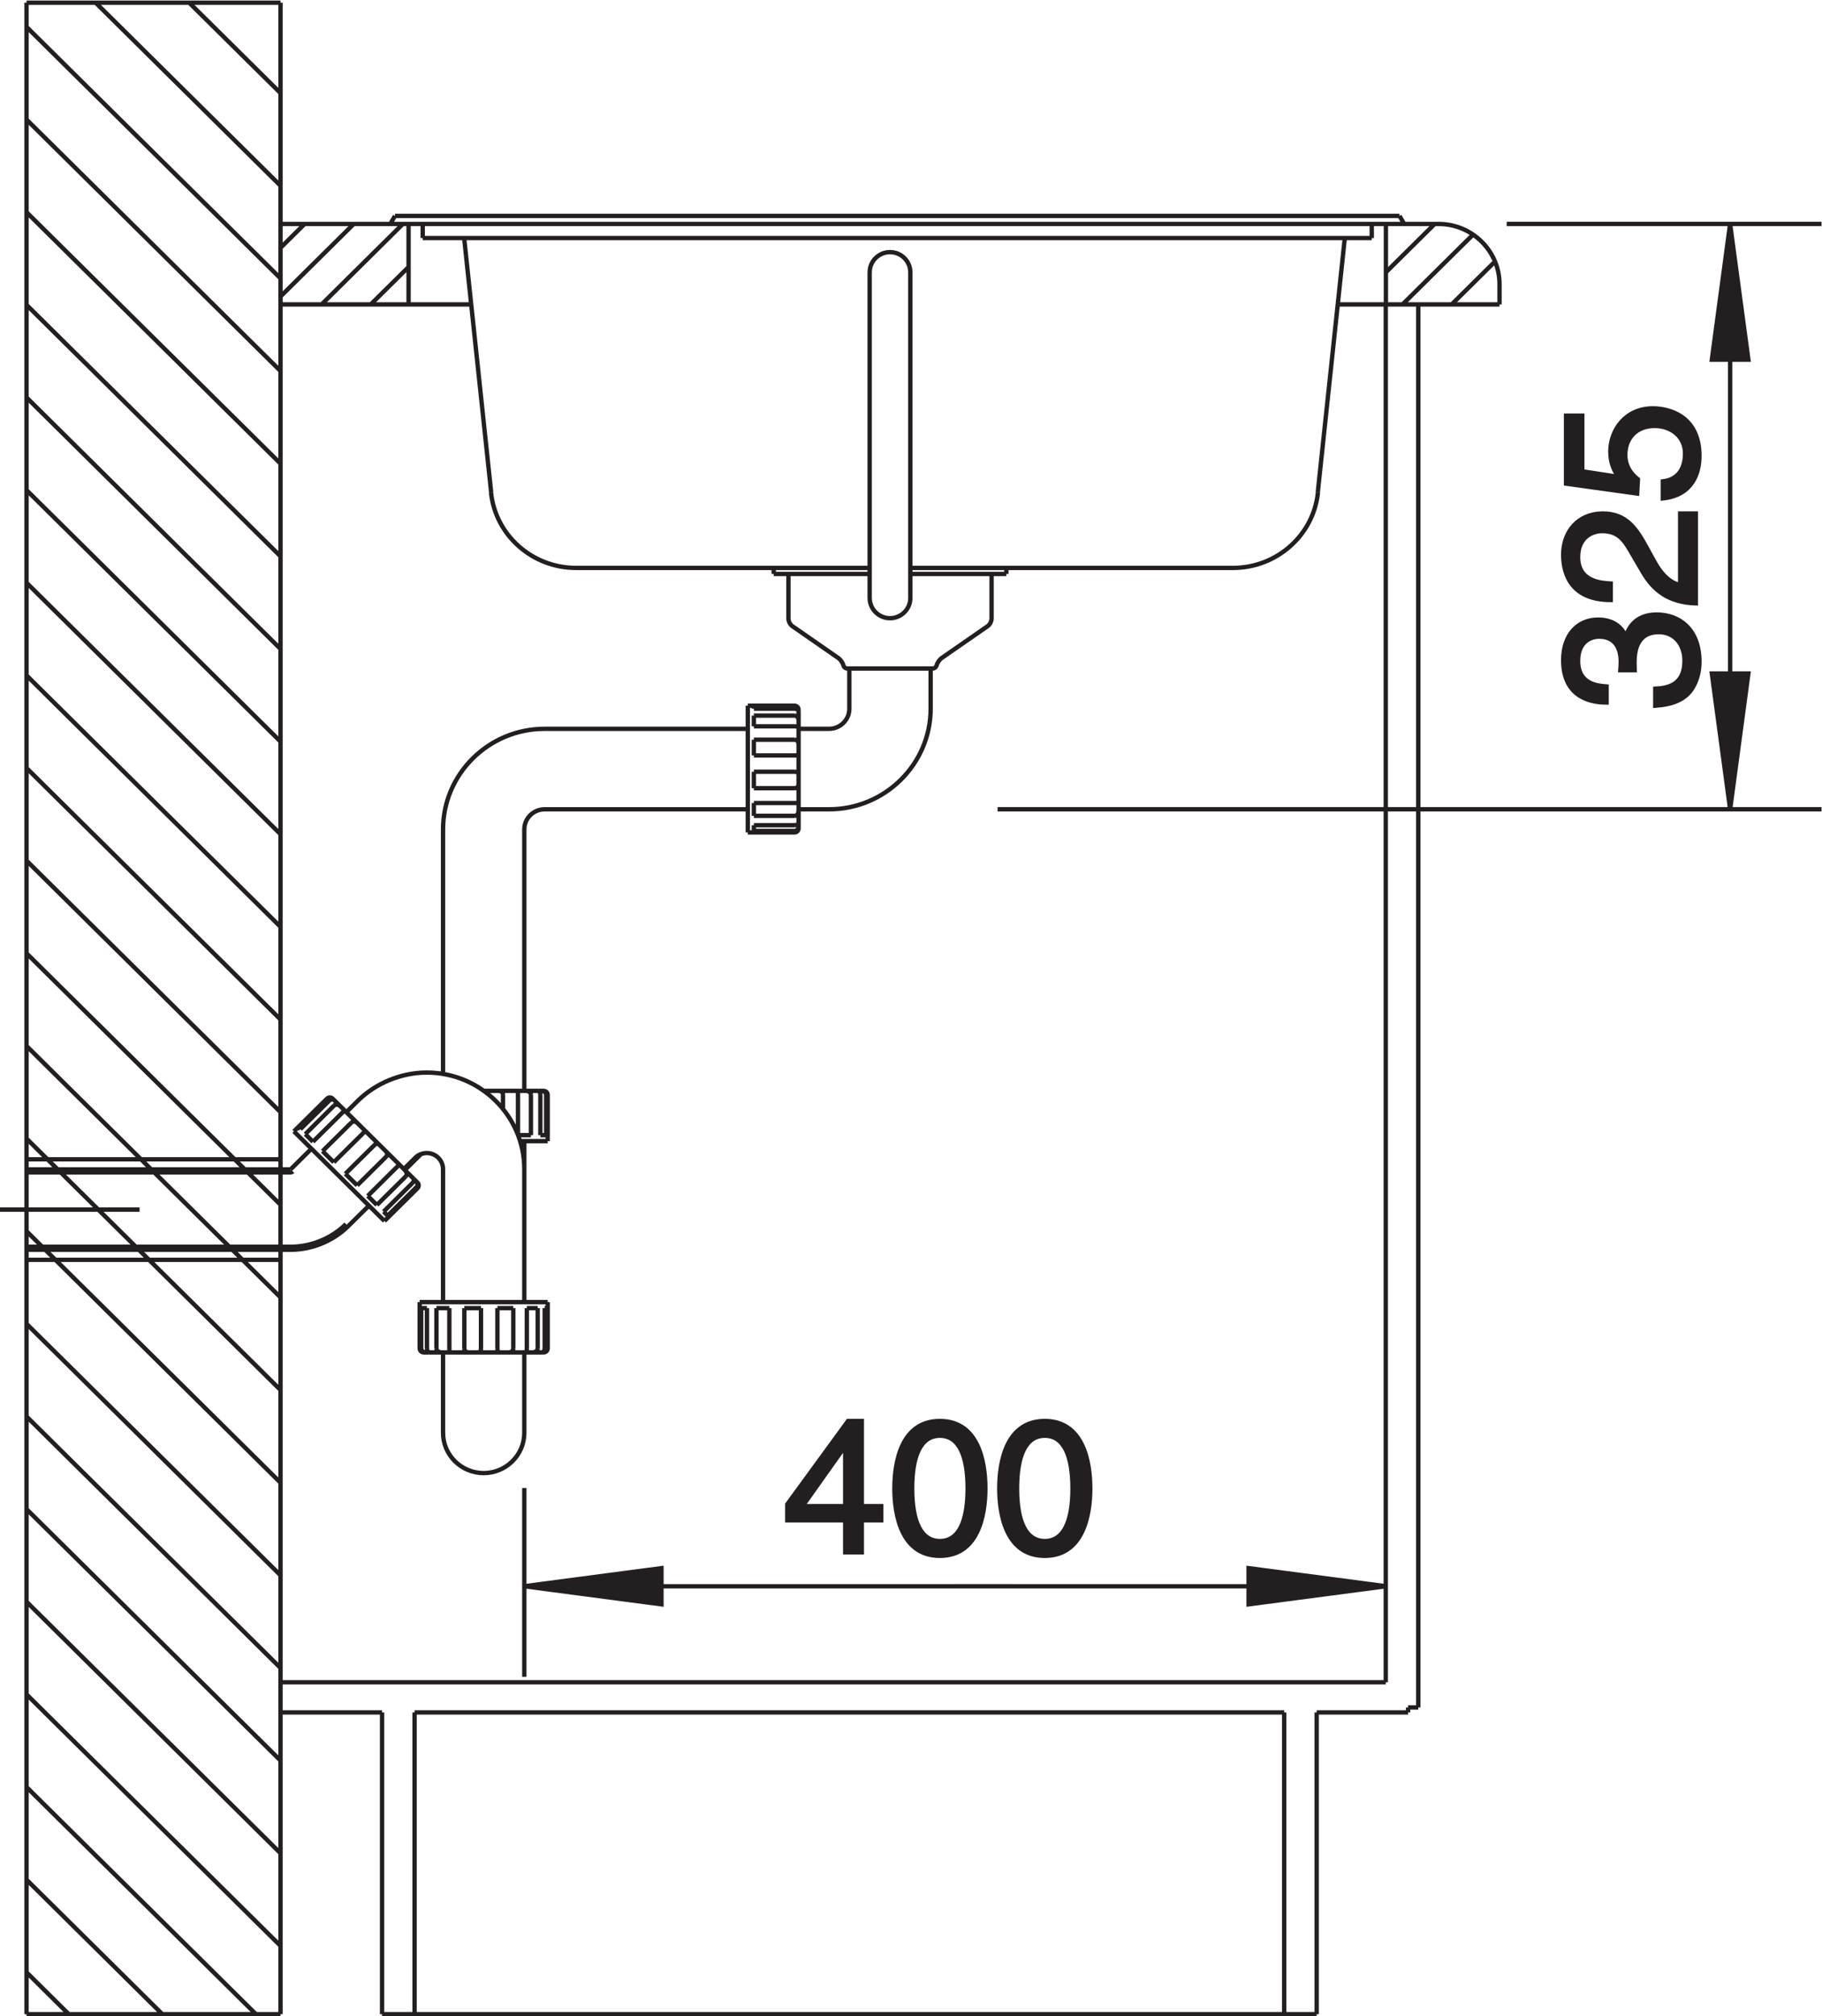 <?xml version="1.0" encoding="UTF-8" standalone="no"?>
<!-- Created with Inkscape (http://www.inkscape.org/) -->

<svg
   version="1.1"
   id="svg2"
   xml:space="preserve"
   width="79.263"
   height="87.679"
   viewBox="0 0 79.263 87.679"
   xmlns="http://www.w3.org/2000/svg"
   xmlns:svg="http://www.w3.org/2000/svg"><defs
     id="defs6"><clipPath
       clipPathUnits="userSpaceOnUse"
       id="clipPath16"><path
         d="M 0,65.759 H 59.447 V 0 H 0 Z"
         id="path14" /></clipPath></defs><g
     id="g8"
     transform="matrix(1.333,0,0,-1.333,0,87.679)"><g
       id="g10"><g
         id="g12"
         clip-path="url(#clipPath16)"><g
           id="g18"
           transform="translate(53.35,43.912)"><path
             d="m 0,0 c 0,0.079 -0.007,0.165 -0.007,0.244 0,0.365 0.069,0.999 0.795,0.999 0.498,0 0.837,-0.384 0.837,-0.932 0,-0.798 -0.548,-0.896 -0.954,-0.914 v -0.555 c 0.498,0.037 0.997,0.165 1.249,0.64 0.112,0.207 0.192,0.476 0.192,0.792 0,1.091 -0.684,1.542 -1.392,1.542 -0.578,0 -0.874,-0.299 -1.01,-0.713 h -0.012 c -0.074,0.231 -0.339,0.548 -0.892,0.548 -0.66,0 -1.14,-0.493 -1.14,-1.322 0,-1.127 0.782,-1.383 1.416,-1.383 v 0.524 c -0.302,0.024 -0.93,0.073 -0.93,0.835 0,0.639 0.425,0.792 0.684,0.792 0.542,0 0.708,-0.402 0.708,-0.817 0,-0.091 -0.006,-0.189 -0.013,-0.28 z"
             style="fill:#231f20;fill-opacity:1;fill-rule:nonzero;stroke:none"
             id="path20" /></g><g
           id="g22"
           transform="translate(52.567,46.739)"><path
             d="m 0,0 c -0.302,0.018 -1.065,0.055 -1.065,0.865 0,0.628 0.437,0.847 0.782,0.847 0.566,0 0.745,-0.329 1.01,-0.786 L 1.059,0.359 C 1.397,-0.213 1.878,-0.615 2.776,-0.646 V 2.285 H 2.266 V -0.042 C 2.1,-0.018 1.761,0.11 1.435,0.695 L 1.188,1.14 c -0.344,0.639 -0.67,1.145 -1.447,1.145 -0.806,0 -1.293,-0.597 -1.293,-1.341 0,-0.463 0.142,-1.48 1.552,-1.48 z"
             style="fill:#231f20;fill-opacity:1;fill-rule:nonzero;stroke:none"
             id="path24" /></g><g
           id="g26"
           transform="translate(51.638,50.401)"><path
             d="m 0,0 v 1.815 h -0.529 v -2.217 l 2.32,-0.323 0.025,0.463 C 1.552,-0.061 1.403,0.219 1.403,0.53 c 0,0.53 0.339,0.95 0.961,0.95 0.542,0 0.991,-0.347 0.991,-0.901 0,-0.482 -0.221,-0.853 -0.726,-0.908 V -0.884 C 3.596,-0.78 3.824,-0.061 3.824,0.5 3.824,1.84 2.783,2.053 2.303,2.053 1.41,2.053 0.917,1.34 0.917,0.646 0.917,0.262 1.047,0 1.188,-0.183 Z"
             style="fill:#231f20;fill-opacity:1;fill-rule:nonzero;stroke:none"
             id="path28" /></g><g
           id="g30"
           transform="translate(51.638,50.401)"><path
             d="m 0,0 v 1.815 h -0.529 v -2.217 l 2.32,-0.323 0.025,0.463 C 1.552,-0.061 1.403,0.219 1.403,0.53 c 0,0.53 0.339,0.95 0.961,0.95 0.542,0 0.991,-0.347 0.991,-0.901 0,-0.482 -0.221,-0.853 -0.726,-0.908 V -0.884 C 3.596,-0.78 3.824,-0.061 3.824,0.5 3.824,1.84 2.783,2.053 2.303,2.053 1.41,2.053 0.917,1.34 0.917,0.646 0.917,0.262 1.047,0 1.188,-0.183 Z m 0.93,-3.662 c -0.302,0.018 -1.066,0.055 -1.066,0.865 0,0.628 0.438,0.847 0.782,0.847 0.567,0 0.746,-0.329 1.01,-0.786 l 0.332,-0.567 c 0.339,-0.572 0.82,-0.974 1.718,-1.005 v 2.931 H 3.195 V -3.705 C 3.029,-3.68 2.69,-3.552 2.364,-2.967 l -0.246,0.445 c -0.345,0.639 -0.671,1.145 -1.447,1.145 -0.807,0 -1.293,-0.597 -1.293,-1.341 0,-0.463 0.142,-1.48 1.552,-1.48 z m 0.782,-2.827 c 0,0.079 -0.007,0.164 -0.007,0.243 0,0.366 0.068,1 0.795,1 0.498,0 0.837,-0.384 0.837,-0.933 0,-0.798 -0.548,-0.895 -0.954,-0.913 v -0.555 c 0.498,0.037 0.997,0.165 1.249,0.64 0.112,0.207 0.192,0.475 0.192,0.792 0,1.09 -0.684,1.542 -1.392,1.542 -0.578,0 -0.874,-0.299 -1.01,-0.713 H 1.41 c -0.074,0.231 -0.339,0.548 -0.892,0.548 -0.66,0 -1.14,-0.494 -1.14,-1.322 0,-1.128 0.782,-1.383 1.416,-1.383 v 0.523 c -0.302,0.025 -0.93,0.074 -0.93,0.835 0,0.64 0.425,0.792 0.684,0.792 0.542,0 0.708,-0.401 0.708,-0.816 0,-0.091 -0.006,-0.189 -0.013,-0.28 z"
             style="fill:none;stroke:#231f20;stroke-width:0.142;stroke-linecap:butt;stroke-linejoin:miter;stroke-miterlimit:2.613;stroke-dasharray:none;stroke-opacity:1"
             id="path32" /></g><g
           id="g34"
           transform="translate(57.06,54.041)"><path
             d="M 0,0 -0.597,4.429 -1.193,0 Z"
             style="fill:#231f20;fill-opacity:1;fill-rule:nonzero;stroke:none"
             id="path36" /></g><g
           id="g38"
           transform="translate(57.06,54.041)"><path
             d="M 0,0 -0.597,4.429 -1.193,0 Z"
             style="fill:none;stroke:#231f20;stroke-width:0.142;stroke-linecap:butt;stroke-linejoin:miter;stroke-miterlimit:2.613;stroke-dasharray:none;stroke-opacity:1"
             id="path40" /></g><g
           id="g42"
           transform="translate(55.867,43.805)"><path
             d="M 0,0 0.597,-4.429 1.193,0 Z"
             style="fill:#231f20;fill-opacity:1;fill-rule:nonzero;stroke:none"
             id="path44" /></g><g
           id="g46"
           transform="translate(55.867,43.805)"><path
             d="M 0,0 0.597,-4.429 1.193,0 Z"
             style="fill:none;stroke:#231f20;stroke-width:0.142;stroke-linecap:butt;stroke-linejoin:miter;stroke-miterlimit:2.613;stroke-dasharray:none;stroke-opacity:1"
             id="path48" /></g><g
           id="g50"
           transform="translate(56.464,39.376)"><path
             d="m 0,0 v 9.547 m 0,9.548 V 9.547 M -23.907,0 H 2.983 M -7.292,19.095 H 2.983"
             style="fill:none;stroke:#231f20;stroke-width:0.142;stroke-linecap:butt;stroke-linejoin:miter;stroke-miterlimit:2.613;stroke-dasharray:none;stroke-opacity:1"
             id="path52" /></g><g
           id="g54"
           transform="translate(27.571,18.587)"><path
             d="m 0,0 h 0.013 v -1.943 h -1.392 z m 1.188,-2.406 v 0.463 H 0.555 v 2.777 h -0.45 l -1.982,-2.717 v -0.523 h 1.89 v -1.043 h 0.542 v 1.043 z"
             style="fill:#231f20;fill-opacity:1;fill-rule:nonzero;stroke:none"
             id="path56" /></g><g
           id="g58"
           transform="translate(32.158,17.221)"><path
             d="m 0,0 c 0,0.891 -0.24,2.199 -1.484,2.199 -1.244,0 -1.484,-1.308 -1.484,-2.199 0,-0.889 0.24,-2.199 1.484,-2.199 C -0.24,-2.199 0,-0.889 0,0 m -0.579,0 c 0,-1.072 -0.283,-1.717 -0.905,-1.717 -0.621,0 -0.905,0.645 -0.905,1.717 0,1.072 0.284,1.719 0.905,1.719 0.622,0 0.905,-0.647 0.905,-1.719"
             style="fill:#231f20;fill-opacity:1;fill-rule:nonzero;stroke:none"
             id="path60" /></g><g
           id="g62"
           transform="translate(35.581,17.221)"><path
             d="m 0,0 c 0,0.891 -0.24,2.199 -1.483,2.199 -1.245,0 -1.485,-1.308 -1.485,-2.199 0,-0.889 0.24,-2.199 1.485,-2.199 C -0.24,-2.199 0,-0.889 0,0 m -0.579,0 c 0,-1.072 -0.283,-1.717 -0.904,-1.717 -0.622,0 -0.906,0.645 -0.906,1.717 0,1.072 0.284,1.719 0.906,1.719 0.621,0 0.904,-0.647 0.904,-1.719"
             style="fill:#231f20;fill-opacity:1;fill-rule:nonzero;stroke:none"
             id="path64" /></g><g
           id="g66"
           transform="translate(35.581,17.221)"><path
             d="m 0,0 c 0,0.891 -0.24,2.199 -1.483,2.199 -1.245,0 -1.485,-1.308 -1.485,-2.199 0,-0.889 0.24,-2.199 1.485,-2.199 C -0.24,-2.199 0,-0.889 0,0 Z m -0.579,0 c 0,-1.072 -0.283,-1.717 -0.904,-1.717 -0.622,0 -0.906,0.645 -0.906,1.717 0,1.072 0.284,1.719 0.906,1.719 0.621,0 0.904,-0.647 0.904,-1.719 z m -2.844,0 c 0,0.891 -0.24,2.199 -1.484,2.199 -1.243,0 -1.484,-1.308 -1.484,-2.199 0,-0.889 0.241,-2.199 1.484,-2.199 1.244,0 1.484,1.31 1.484,2.199 z m -0.579,0 c 0,-1.072 -0.283,-1.717 -0.905,-1.717 -0.621,0 -0.905,0.645 -0.905,1.717 0,1.072 0.284,1.719 0.905,1.719 0.622,0 0.905,-0.647 0.905,-1.719 z M -8.01,1.365 h 0.013 v -1.943 h -1.392 z m 1.189,-2.406 v 0.463 h -0.634 v 2.777 h -0.449 l -1.983,-2.717 v -0.523 h 1.89 v -1.043 h 0.542 v 1.043 z"
             style="fill:none;stroke:#231f20;stroke-width:0.142;stroke-linecap:butt;stroke-linejoin:miter;stroke-miterlimit:2.613;stroke-dasharray:none;stroke-opacity:1"
             id="path68" /></g><g
           id="g70"
           transform="translate(40.749,13.44)"><path
             d="M 0,0 4.477,0.59 0,1.18 Z"
             style="fill:#231f20;fill-opacity:1;fill-rule:nonzero;stroke:none"
             id="path72" /></g><g
           id="g74"
           transform="translate(40.749,13.44)"><path
             d="M 0,0 4.477,0.59 0,1.18 Z"
             style="fill:none;stroke:#231f20;stroke-width:0.142;stroke-linecap:butt;stroke-linejoin:miter;stroke-miterlimit:2.613;stroke-dasharray:none;stroke-opacity:1"
             id="path76" /></g><g
           id="g78"
           transform="translate(21.587,14.62)"><path
             d="M 0,0 -4.476,-0.59 0,-1.18 Z"
             style="fill:#231f20;fill-opacity:1;fill-rule:nonzero;stroke:none"
             id="path80" /></g><g
           id="g82"
           transform="translate(21.587,14.62)"><path
             d="M 0,0 -4.476,-0.59 0,-1.18 Z"
             style="fill:none;stroke:#231f20;stroke-width:0.142;stroke-linecap:butt;stroke-linejoin:miter;stroke-miterlimit:2.613;stroke-dasharray:none;stroke-opacity:1"
             id="path84" /></g><g
           id="g86"
           transform="translate(9.485,25.006)"><path
             d="M 0,0 C 0.694,0 1.389,0.287 1.876,0.768 M 0,0 c 0.694,0 1.389,0.287 1.876,0.768 m 28.877,21.475 c 1.425,0 2.633,1.066 2.774,2.465 m -2.774,-2.465 c 1.425,0 2.633,1.066 2.774,2.465 m -26.988,0 c 0.142,-1.399 1.35,-2.465 2.774,-2.465 m -2.774,2.465 c 0.142,-1.399 1.35,-2.465 2.774,-2.465 m 30.14,9.252 c 0,1.084 -0.893,1.969 -1.989,1.969 m 1.989,-1.969 c 0,1.084 -0.893,1.969 -1.989,1.969 M 8.289,16.994 c -1.826,0 -3.315,-1.474 -3.315,-3.281 m 3.315,3.281 c -1.826,0 -3.315,-1.474 -3.315,-3.281 m 3.315,0.656 c -0.365,0 -0.663,-0.294 -0.663,-0.656 m 0.663,0.656 c -0.365,0 -0.663,-0.294 -0.663,-0.656 M 4.974,2.631 C 4.974,2.92 4.735,3.156 4.443,3.156 4.304,3.156 4.165,3.1 4.067,3.002 M 4.974,2.631 C 4.974,2.92 4.735,3.156 4.443,3.156 4.304,3.156 4.165,3.1 4.067,3.002 M 7.626,2.631 c 0,1.736 -1.43,3.15 -3.183,3.15 C 3.61,5.781 2.777,5.437 2.192,4.859 M 7.626,2.631 c 0,1.736 -1.43,3.15 -3.183,3.15 C 3.61,5.781 2.777,5.437 2.192,4.859 M 4.974,-5.973 c 0,-0.722 0.595,-1.312 1.326,-1.312 0.73,0 1.326,0.59 1.326,1.312 m -2.652,0 c 0,-0.722 0.595,-1.312 1.326,-1.312 0.73,0 1.326,0.59 1.326,1.312 m 9.945,20.342 c 1.826,0 3.316,1.474 3.316,3.281 m -3.316,-3.281 c 1.826,0 3.316,1.474 3.316,3.281 m -3.316,-0.656 c 0.366,0 0.663,0.295 0.663,0.656 m -0.663,-0.656 c 0.366,0 0.663,0.295 0.663,0.656 m -1.988,2.953 c 0,-0.106 0.053,-0.209 0.141,-0.27 m -0.141,0.27 c 0,-0.106 0.053,-0.209 0.141,-0.27 m 1.654,-1.273 c -0.027,0.1 -0.095,0.195 -0.182,0.254 m 0.182,-0.254 c -0.027,0.1 -0.095,0.195 -0.182,0.254 m 3.094,-0.352 c 0.06,0 0.112,0.041 0.128,0.097 m -0.128,-0.097 c 0.06,0 0.112,0.041 0.128,0.097 m -3.04,0 c 0.016,-0.057 0.068,-0.097 0.127,-0.097 m -0.127,0.097 c 0.016,-0.057 0.068,-0.097 0.127,-0.097 m 3.094,0.352 c -0.087,-0.059 -0.154,-0.156 -0.181,-0.256 m 0.181,0.256 c -0.087,-0.059 -0.154,-0.156 -0.181,-0.256 m 1.654,1.275 c 0.088,0.061 0.141,0.164 0.141,0.27 m -0.141,-0.27 c 0.088,0.061 0.141,0.164 0.141,0.27 m -3.978,0.656 c 0,-0.362 0.297,-0.656 0.664,-0.656 0.364,0 0.662,0.294 0.662,0.656 m -1.326,0 c 0,-0.362 0.297,-0.656 0.664,-0.656 0.364,0 0.662,0.294 0.662,0.656 m 0,10.63 c 0,0.361 -0.298,0.656 -0.662,0.656 -0.367,0 -0.664,-0.295 -0.664,-0.656 m 1.326,0 c 0,0.361 -0.298,0.656 -0.662,0.656 -0.367,0 -0.664,-0.295 -0.664,-0.656 M 4.14,2.006 C 4.164,2.031 4.179,2.064 4.179,2.1 4.179,2.135 4.164,2.168 4.14,2.193 m 0,-0.187 C 4.164,2.031 4.179,2.064 4.179,2.1 4.179,2.135 4.164,2.168 4.14,2.193 M 1.373,4.93 C 1.349,4.953 1.314,4.969 1.28,4.969 1.245,4.969 1.21,4.953 1.187,4.93 m 0.186,0 C 1.349,4.953 1.314,4.969 1.28,4.969 1.245,4.969 1.21,4.953 1.187,4.93 m 3.024,-8.147 c 0,-0.072 0.06,-0.131 0.133,-0.131 m -0.133,0.131 c 0,-0.072 0.06,-0.131 0.133,-0.131 m 3.912,0 c 0.073,0 0.133,0.059 0.133,0.131 M 8.256,-3.348 c 0.073,0 0.133,0.059 0.133,0.131 m 0,8.27 c 0,0.072 -0.06,0.131 -0.133,0.131 M 8.389,5.053 c 0,0.072 -0.06,0.131 -0.133,0.131 m 8.321,12.433 c 0,0.072 -0.059,0.132 -0.133,0.132 m 0.133,-0.132 c 0,0.072 -0.059,0.132 -0.133,0.132 m 0,-4.134 c 0.074,0 0.133,0.059 0.133,0.131 m -0.133,-0.131 c 0.074,0 0.133,0.059 0.133,0.131 M 0,0.098 c 0.669,0 1.337,0.275 1.806,0.74 M 0,0.098 c 0.669,0 1.337,0.275 1.806,0.74 M 0,2.525 c 0.026,0 0.053,0.012 0.07,0.03 M 0,2.525 c 0.026,0 0.053,0.012 0.07,0.03 m -0.401,38.127 h -8.288 m 44.961,-7.218 -0.154,0.262 m 0,0 H 3.405 M -0.331,33.464 H 37.464 M 4.311,33.004 H 35.283 M 5.893,30.839 h -6.224 m 39.784,0 h -5.28 m 5.28,0 v 0.656 M 36.801,-14.93 v 45.769 m -0.332,-45.931 v 0.162 m -0.724,45.769 v 2.625 M 35.74,-14.109 v 44.948 m -0.457,2.625 v -0.46 m -1.798,-48.096 v -9.844 m -1.06,9.844 v -9.844 M 20.224,22.243 h 10.529 m -21.44,0 h 9.584 m 1.327,-0.197 h 3.133 m -4.46,0 h -3.132 m 18.638,10.958 -0.881,-8.293 m -33.853,13.022 -2.98,2.949 m 19.698,-20.348 1.472,-1.02 m 3.094,-0.352 H 18.168 M 14.92,17.749 h 1.524 m -1.326,-0.002 h 1.326 m -1.326,-0.095 h 1.326 m -1.326,-0.226 h 1.326 m -1.326,-0.35 h 1.326 m 0.133,-0.082 h 0.994 m -2.651,0 H 8.289 m 6.829,-0.355 h 1.326 m 0,0.787 0.027,-0.003 0.027,-0.009 0.024,-0.017 0.022,-0.022 0.016,-0.028 0.01,-0.032 0.005,-0.034 0.002,-0.034 m -0.133,0.5 0.027,-0.003 0.027,-0.009 0.024,-0.014 0.022,-0.02 0.016,-0.022 0.01,-0.025 0.005,-0.025 m -0.131,-0.99 0.027,-0.003 0.027,-0.008 0.024,-0.013 0.022,-0.02 0.016,-0.025 0.01,-0.031 0.005,-0.035 0.002,-0.037 m -0.013,0.595 -0.004,10e-4 -0.016,0.002 -0.022,0.004 -0.024,0.003 -0.027,0.003 -0.027,0.001 m -16.775,17.635 -6.033,5.971 m 6.033,-8.993 -8.288,8.202 M 15.118,16.126 h 1.326 m -1.326,-0.532 h 1.326 m -1.326,-0.537 h 1.326 m -1.326,-0.483 h 1.326 m 0.133,-0.205 h 0.994 m -2.651,0 H 8.289 m 6.829,-0.213 h 1.326 M 15.118,13.85 h 1.326 m -1.326,-0.187 h 1.326 m 0.078,0.913 h 0.008 m 6.827,7.667 v -0.197 m -0.481,0 v -1.443 m -6.432,-5.009 0.027,-10e-4 0.027,-0.004 0.024,-0.007 0.022,-0.012 0.016,-0.016 0.01,-0.021 0.005,-0.026 0.002,-0.029 m -0.047,-0.902 0.014,-0.001 0.016,-0.002 0.01,-0.006 0.005,-0.01 0.002,-0.015 m -0.133,0.032 h 0.027 l 0.051,0.002 m -0.078,-0.726 0.033,0.002 0.03,0.007 0.025,0.011 0.02,0.012 0.014,0.014 0.009,0.01 0.002,0.006 M -0.331,28.667 -8.619,36.869 M 14.92,13.615 h 1.524 m 4.443,4.035 v 1.312 m -0.663,2.297 v 10.63 m -1.327,-10.63 v 10.63 m -19.228,-6.244 -8.288,8.202 m 25.196,-16.287 -0.002,0.011 -0.005,0.015 -0.01,0.016 -0.016,0.016 -0.022,0.014 -0.024,0.011 -0.027,0.007 -0.027,0.002 m 1.79,-0.002 v 1.312 M 16.577,13.91 v -0.164 m 0,3.814 v -3.648 m 0,3.694 v -0.044 m -0.331,4.484 v -1.443 m 0.329,-2.974 0.002,-0.023 m 0,-1.389 -0.002,-0.026 -0.005,-0.021 -0.01,-0.016 -0.016,-0.012 -0.022,-0.008 -0.024,-0.005 -0.027,-0.003 h -0.027 m 0.133,-2.305 -0.002,-0.027 -0.005,-0.029 -0.01,-0.028 -0.016,-0.026 -0.022,-0.02 -0.024,-0.016 -0.027,-0.009 -0.027,-0.003 m 0.133,1.552 -0.002,-0.036 -0.005,-0.033 -0.01,-0.028 -0.016,-0.022 -0.022,-0.018 -0.024,-0.012 -0.027,-0.007 -0.027,-0.002 m 0.133,-0.719 -0.002,-0.036 -0.005,-0.036 -0.01,-0.033 -0.016,-0.027 -0.022,-0.022 -0.024,-0.017 -0.027,-0.009 -0.027,-0.002 m -16.775,8.467 -8.288,8.202 m 46.511,0.014 1.406,1.391 m -3.01,-1.391 2.295,2.271 M 15.765,22.243 v -0.197 m -0.647,-4.394 v 0.095 m 0,-3.897 v -0.187 m 0,0.911 v -0.418 m 0,1.438 v -0.537 m 0,1.582 v -0.513 m 0,1.3 v -0.35 m -0.198,0.673 v -4.134 m 1.657,3.46 -0.002,-0.008 -0.005,-0.004 -0.006,-10e-4 m -16.895,2.539 -8.288,8.202 m 8.288,-11.224 -8.288,8.202 M 8.09,5.184 h 0.166 m -1.962,0 H 8.087 M 8.15,3.74 h 0.189 m -0.92,0 H 7.842 M 7.488,3.543 H 8.389 M 8.18,5.184 8.207,5.182 8.236,5.176 8.265,5.166 8.29,5.15 8.312,5.129 8.327,5.105 8.337,5.078 8.339,5.053 M 6.771,5.184 6.808,5.182 6.841,5.176 6.869,5.166 6.892,5.15 6.909,5.129 6.922,5.105 6.929,5.078 6.931,5.053 M 7.657,5.184 7.693,5.182 7.729,5.176 7.763,5.166 7.791,5.15 7.813,5.129 7.829,5.105 7.839,5.078 7.842,5.053 M -8.619,2.951 h 8.288 m 36.076,28.937 1.592,1.576 M 3.514,2.746 3.523,2.756 3.536,2.766 3.548,2.768 3.56,2.766 3.571,2.756 M 3.062,0.939 4.14,2.006 M 3.168,1.113 4.105,2.041 M 3.034,1.244 3.972,2.174 M 2.815,1.461 3.753,2.389 M 3.728,2.6 4.251,3.119 M 1.876,0.768 2.556,1.439 m 1.138,1.194 0.373,0.369 m -1.55,-1.246 0.938,0.93 m 0.054,0.056 0.005,0.004 m -3.845,10.811 -8.288,8.202 M 3.455,2.686 3.473,2.703 3.509,2.742 M 3.972,2.174 3.989,2.193 4.005,2.215 4.016,2.238 4.022,2.262 4.025,2.281 V 2.297 L 4.023,2.307 4.021,2.311 M -0.331,2.623 H 0 m -8.619,0 h 8.288 M -8.619,2.525 H 0 M -4.93,1.311 h -4.555 m 32.219,19.023 -1.471,-1.02 M 2.172,2.1 3.109,3.027 M 1.787,2.479 2.725,3.406 M 1.408,2.855 2.346,3.783 M 1.041,3.217 1.979,4.145 M 0,2.623 0.68,3.297 M 2.192,4.859 1.818,4.488 M 0.729,3.525 1.667,4.453 m -1.188,-0.68 0.937,0.93 m 6.973,-1.16 v 1.51 m 0,-6.76 v -1.51 M 8.387,-1.904 V -3.217 M 8.339,3.74 V 5.053 M 8.291,-1.904 V -3.217 M 8.15,3.74 V 5.053 M 8.063,-1.904 V -3.217 M 7.842,3.74 V 5.053 M 7.708,-1.904 V -3.217 M 7.626,-5.973 v 2.625 m 0,6.891 v -5.25 m 0,15.42 V 5.184 M 5.663,33.004 6.544,24.711 M 1.416,4.703 1.437,4.719 1.463,4.73 1.492,4.736 1.522,4.734 1.554,4.727 1.584,4.711 1.612,4.691 1.639,4.668 M 1.187,4.928 1.208,4.945 1.233,4.957 1.262,4.965 1.29,4.967 1.317,4.961 1.342,4.951 1.364,4.937 M 1.761,4.529 1.751,4.521 1.734,4.51 1.714,4.494 1.69,4.477 1.667,4.453 M 1.979,4.145 1.999,4.162 2.024,4.176 2.052,4.184 H 2.08 L 2.109,4.176 2.139,4.162 2.168,4.143 2.195,4.117 M 2.725,3.406 2.744,3.424 2.767,3.439 2.79,3.453 2.813,3.459 H 2.835 L 2.857,3.451 2.88,3.438 2.902,3.416 M 6.396,5.111 6.4,5.129 6.412,5.15 6.428,5.166 6.449,5.176 6.476,5.182 6.506,5.184 M 7.267,-3.217 7.264,-3.248 7.253,-3.277 7.235,-3.303 7.211,-3.322 7.179,-3.336 7.14,-3.346 7.094,-3.348 M 8.063,-3.217 8.06,-3.242 8.05,-3.27 8.033,-3.293 8.011,-3.314 7.983,-3.33 7.95,-3.34 7.916,-3.346 7.881,-3.348 M 8.387,-3.217 8.384,-3.242 8.375,-3.27 8.36,-3.293 8.341,-3.314 8.317,-3.33 8.293,-3.34 8.268,-3.346 m -0.573,0.012 v 0.004 l 0.003,0.016 0.003,0.021 0.004,0.023 0.002,0.028 0.001,0.025 M 8.15,5.053 8.148,5.084 8.141,5.113 8.13,5.139 8.117,5.158 8.104,5.172 8.094,5.18 8.087,5.184 m -8.418,5.351 -8.288,8.202 m 0,-18.639 H 0 M -0.331,0 H 0 m -8.619,0 h 8.288 m -8.288,-0.328 h 8.288 M 4.211,-1.707 H 8.389 M 4.448,-1.904 H 4.26 m 0.92,0 H 4.758 m 1.454,0 H 5.669 m 1.598,0 H 6.748 m 1.315,0 H 7.708 m 0.679,0 H 8.291 M 0.317,3.934 1.255,4.861 M 0.249,4 1.187,4.928 M 0.107,3.863 1.187,4.93 M 7.419,3.74 V 5.053 M 7.267,-1.904 V -3.217 M 6.931,4.582 V 5.053 M 6.748,-1.904 V -3.217 M 6.212,-1.904 V -3.217 M 5.669,-1.904 V -3.217 M 5.18,-1.904 V -3.217 M 4.974,-5.973 v 2.625 m 0,5.979 v -4.338 m 0,15.42 V 5.729 m 2.443,-0.6 V 5.137 M 5.182,-3.293 V -3.301 M 4.104,2.225 4.121,2.201 M 4.086,2.246 4.104,2.225 m 4.094,-5.573 0.011,0.002 0.015,0.006 0.016,0.01 0.016,0.016 0.015,0.021 0.011,0.023 0.006,0.028 0.003,0.025 m -2.079,0 L 6.211,-3.242 6.206,-3.27 6.198,-3.293 6.187,-3.314 6.171,-3.33 6.149,-3.34 6.123,-3.346 6.093,-3.348 M 7.417,5.137 7.418,5.15 7.42,5.166 7.426,5.176 7.437,5.182 7.451,5.184 M 5.182,-3.301 V -3.314 L 5.179,-3.33 5.173,-3.34 5.163,-3.346 5.148,-3.348 M 7.419,5.053 V 5.078 L 7.417,5.129 M 5.18,-3.217 5.181,-3.242 5.182,-3.293 M 4.121,2.201 4.134,2.174 4.141,2.145 V 2.115 L 4.135,2.086 4.122,2.061 4.105,2.041 M 2.374,3.939 2.392,3.92 2.402,3.902 2.406,3.883 2.404,3.863 2.396,3.844 2.381,3.822 2.363,3.801 2.346,3.783 m -2.677,3.73 -8.288,8.202 M 3.09,3.23 3.114,3.205 3.134,3.178 3.146,3.15 3.152,3.123 3.149,3.096 3.141,3.07 3.126,3.047 3.109,3.027 M 3.717,2.611 3.741,2.584 3.763,2.555 3.779,2.525 3.787,2.494 3.788,2.465 3.782,2.436 3.77,2.41 3.753,2.389 M 4.022,2.309 4.14,2.193 M 1.381,4.922 4.021,2.311 M 1.364,4.937 1.381,4.922 M 4.51,-3.348 H 4.344 m 3.854,0 H 4.512 m 3.732,0 H 8.199 m 0.069,0.002 -0.024,-0.002 m -3.486,1.444 v -1.313 m -0.31,1.313 V -3.217 M 4.311,33.004 v 0.46 M 4.26,-1.904 v -1.313 m -0.049,1.51 v -1.51 M 4.045,-15.092 v -9.844 M 3.849,30.839 v 2.625 M 2.984,-15.092 v -9.844 M 3.034,1.244 3.168,1.113 M 2.517,1.756 2.815,1.461 M 1.787,2.479 2.172,2.1 M 1.041,3.217 1.408,2.855 M 0.479,3.773 0.729,3.525 M 0.249,4 0.317,3.934 M 1.414,4.889 1.405,4.896 1.391,4.902 1.372,4.906 H 1.35 L 1.324,4.902 1.299,4.893 1.275,4.879 1.255,4.861 M 7.708,-3.348 7.699,-3.346 7.695,-3.34 v 0.006 M 6.841,-3.348 6.814,-3.346 6.793,-3.34 6.776,-3.33 6.765,-3.314 6.757,-3.293 6.752,-3.27 6.749,-3.242 6.748,-3.217 M 4.42,-3.348 4.392,-3.346 4.363,-3.34 m 0.579,-0.008 -0.046,0.002 -0.04,0.01 -0.035,0.014 -0.026,0.019 -0.021,0.026 -0.012,0.029 -0.004,0.031 M 5.828,-3.348 5.792,-3.346 5.759,-3.34 5.73,-3.33 5.707,-3.314 5.689,-3.293 5.678,-3.27 5.671,-3.242 5.669,-3.217 m -1.221,0 L 4.45,-3.242 4.456,-3.27 4.465,-3.293 4.476,-3.314 4.487,-3.33 4.499,-3.34 4.507,-3.346 4.512,-3.348 M 1.761,4.547 1.766,4.539 1.763,4.529 H 1.761 M -0.331,4.49 -8.619,12.693 M 3.062,0.939 0.107,3.863 M -0.331,1.469 -8.619,9.671 m 8.288,-34.607 V 40.682 M 4.363,-3.34 4.335,-3.33 4.309,-3.314 4.288,-3.293 4.271,-3.27 4.263,-3.242 4.26,-3.217 m -4.591,1.664 -8.288,8.201 m 8.288,-11.222 -8.288,8.201 m 8.288,-11.225 -8.288,8.203 m 8.288,-14.714 H 35.74 m 0.729,-0.821 h 0.332 M 2.984,-15.092 h -3.315 m 32.756,0 H 4.045 m 32.424,0 H 33.485 M 3.252,33.464 3.405,33.726 m -12.024,6.956 v -65.618 m 8.288,14.317 -8.288,8.203 m 8.288,-11.225 -8.288,8.202 M 2.614,30.839 3.849,32.06 m -2.838,-1.221 2.652,2.625 m -3.994,-50.126 -8.288,8.201 m 8.288,39.558 2.391,2.367 m -2.391,-0.78 0.787,0.78 m -0.787,-53.15 -8.288,8.204 m 8.288,-11.225 -8.288,8.203 M 2.984,-24.936 h 30.501 m -42.104,0 h 8.288 m -0.802,0 -7.486,7.409 m 4.432,-7.409 -4.432,4.387 m 1.378,-4.387 -1.378,1.366 m 16.245,12.593 h 14.057 m 14.057,0 H 21.683 M 7.626,-7.771 v -6.159 m 28.114,-0.179 v 6.086"
             style="fill:none;stroke:#231f20;stroke-width:0.142;stroke-linecap:butt;stroke-linejoin:miter;stroke-miterlimit:2.613;stroke-dasharray:none;stroke-opacity:1"
             id="path88" /></g></g></g></g></svg>
